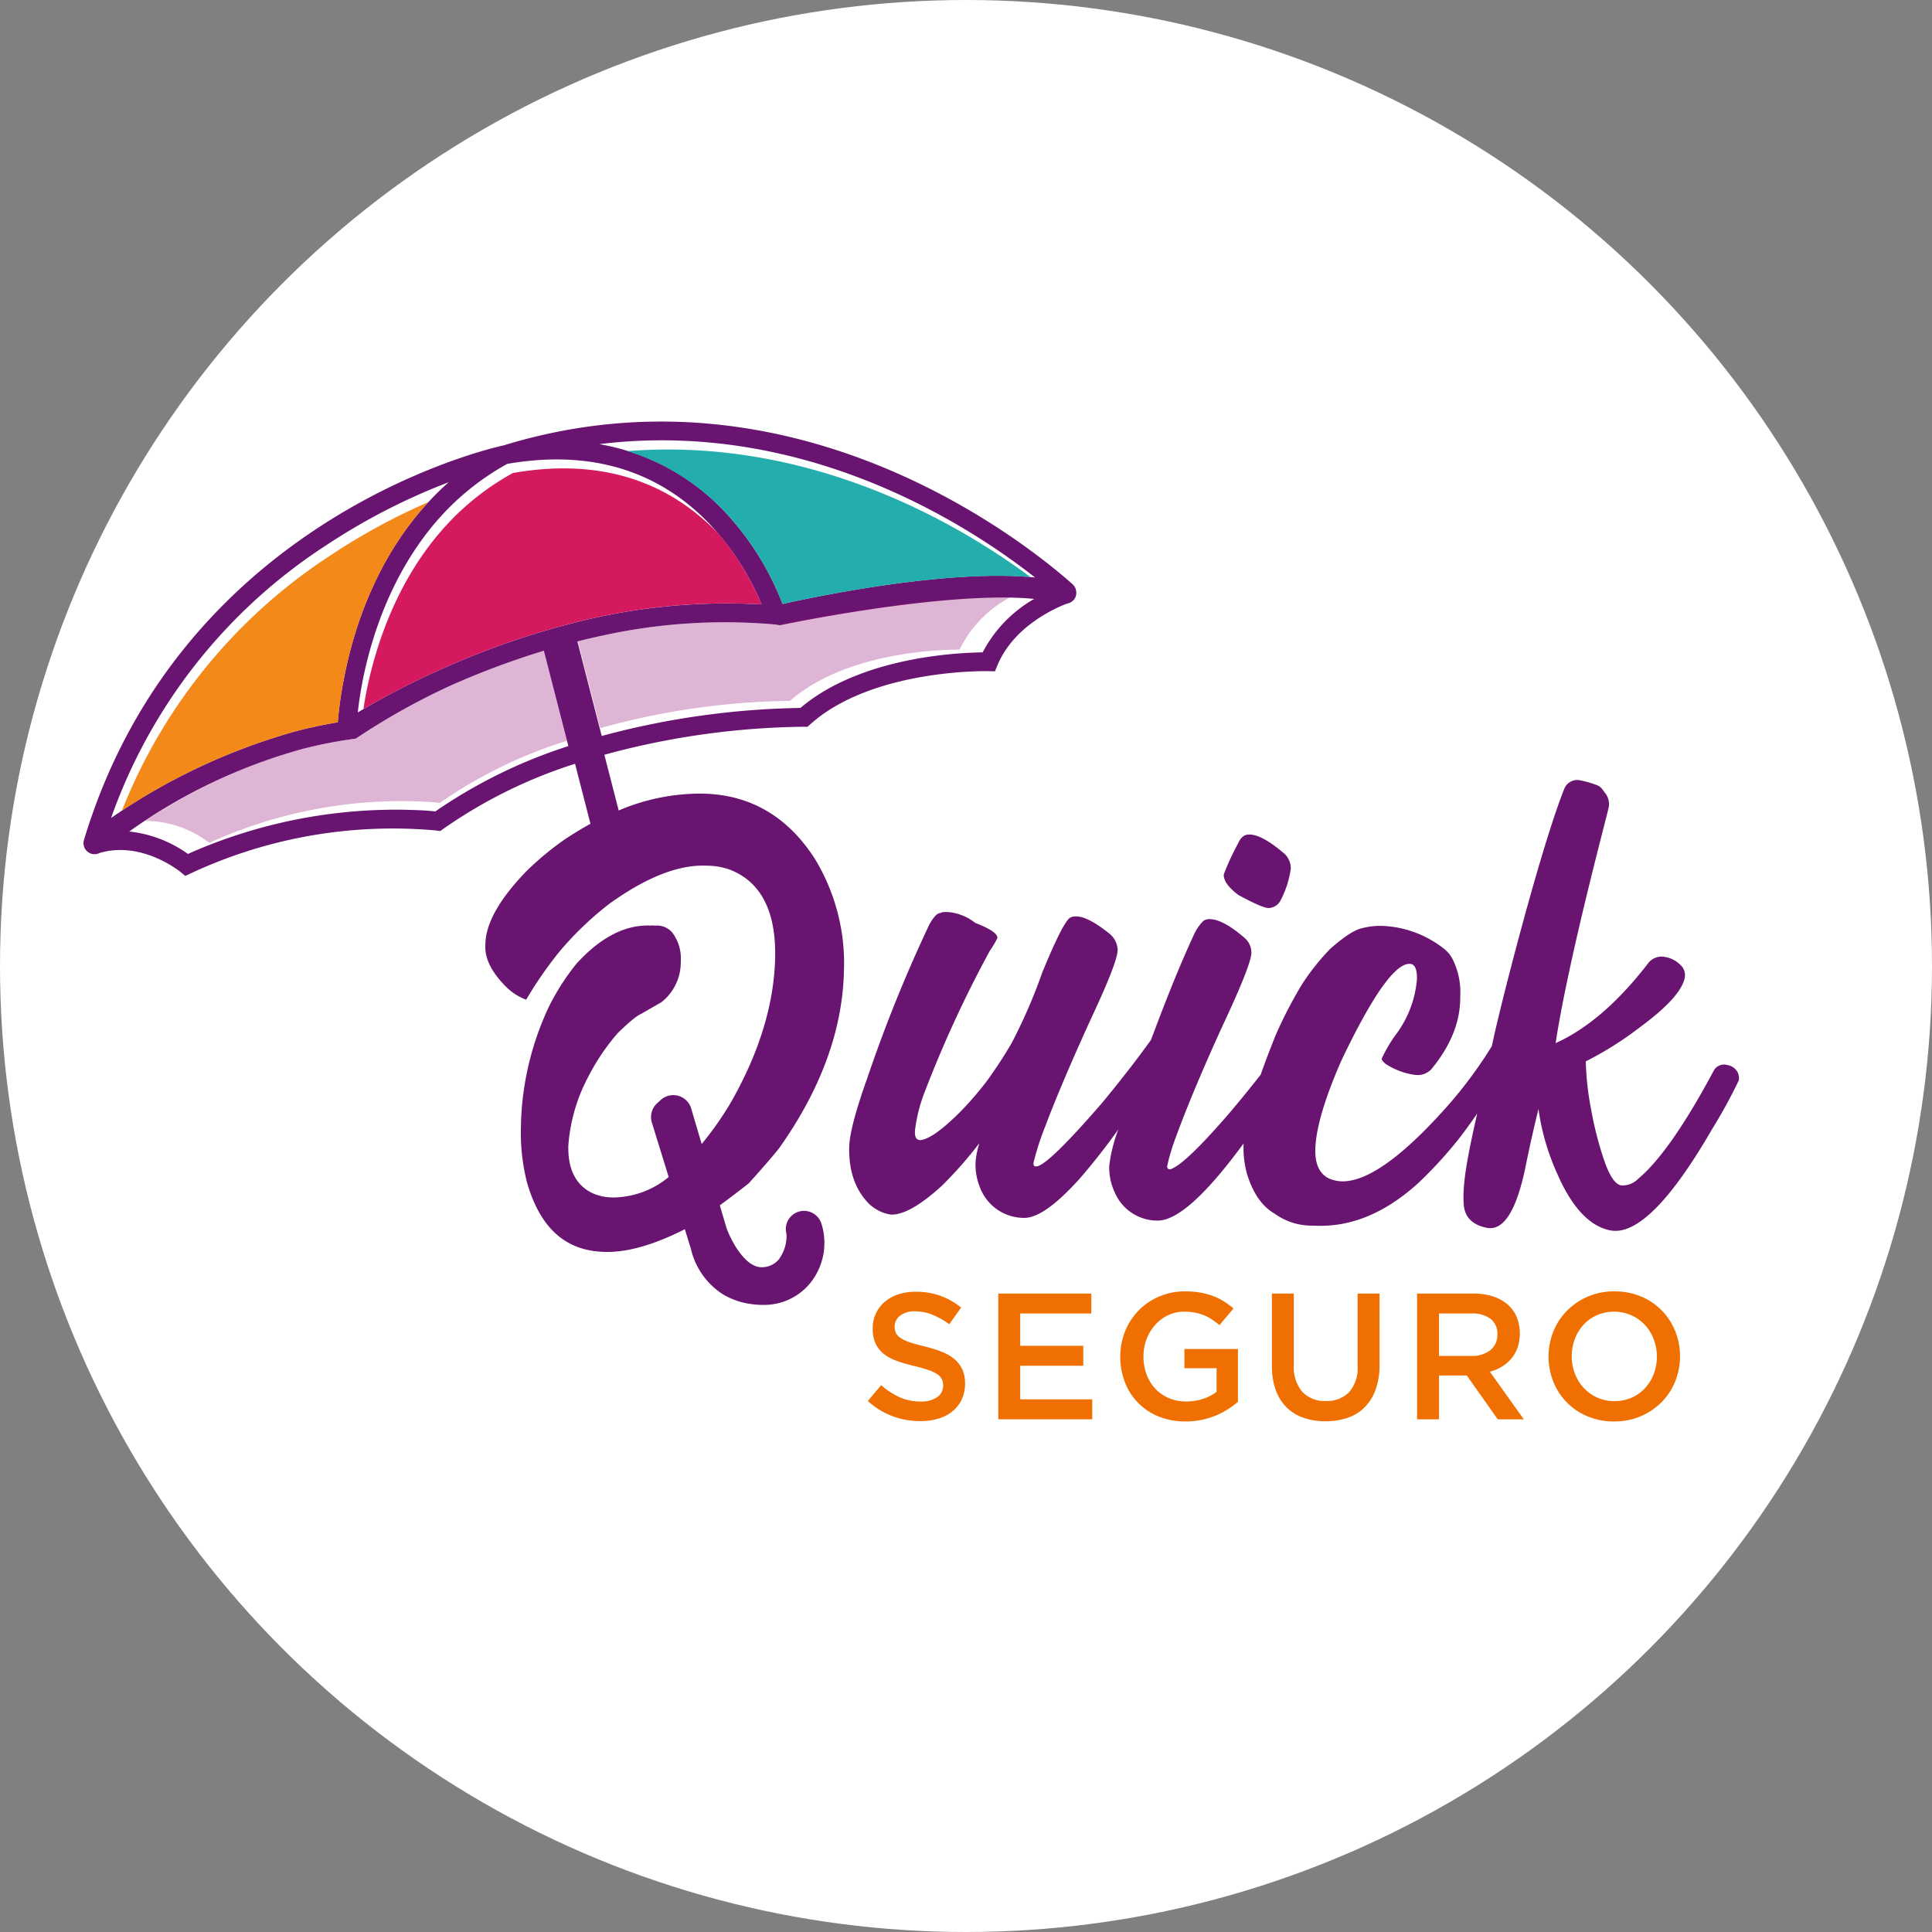 <svg xmlns="http://www.w3.org/2000/svg" width="287" height="287" viewBox="0 0 287 287">
  <rect x="0" y="0" width="287" height="287" fill="#808080" stroke="none"/>
  <g id="Grupo_571" data-name="Grupo 571" transform="translate(-461.444 -139.887)">
    <circle id="Elipse_279" data-name="Elipse 279" cx="143.5" cy="143.5" r="143.5" transform="translate(461.444 139.887)" fill="#fff"/>
    <g id="Grupo_570" data-name="Grupo 570" transform="translate(473.852 202.51)">
      <g id="Grupo_566" data-name="Grupo 566" transform="translate(113.749 53.249)">
        <path id="Trazado_23584" data-name="Trazado 23584" d="M657.1,280.815q3.525,1.918,4.486,1.942a2.071,2.071,0,0,0,1.719-1.011,14.124,14.124,0,0,0,1.585-4.861l0-.091a3.024,3.024,0,0,0-.866-2.036q-3.318-2.875-5.239-2.924h-.046q-1.1-.027-1.681,1.333a36.157,36.157,0,0,0-2.129,4.617Q654.9,279.158,657.1,280.815Z" transform="translate(-599.3 -263.74)" fill="#681470"/>
        <path id="Trazado_23585" data-name="Trazado 23585" d="M727.715,306.681a2.087,2.087,0,0,0-1.576-1.125,1.735,1.735,0,0,0-2.036.917q-6.47,12.071-11.2,16a3.159,3.159,0,0,1-2.565.953q-1.277-.258-2.46-3.676a51.589,51.589,0,0,1-1.952-7.605,42.213,42.213,0,0,1-.789-7.133,49.884,49.884,0,0,0,7.99-5.029q6.128-4.5,6.708-7.376a2.039,2.039,0,0,0-.694-1.966,4.211,4.211,0,0,0-2.1-1.112,2.545,2.545,0,0,0-2.72,1.017q-6.675,8.616-13.666,11.757c1.889-12.432,7.592-33.63,7.813-34.723a2.672,2.672,0,0,0-.383-2.331c-.458-.551-.6-1.02-1.4-1.308a15.726,15.726,0,0,0-2.515-.7,2.07,2.07,0,0,0-2.254,1.354c-3.518,8.79-9.647,32.795-10.677,37.9-.016.082-.033.161-.05.242a65.114,65.114,0,0,1-7.035,9.4q-9.748,10.842-15.285,10.7a5.164,5.164,0,0,1-1.957-.461q-2.035-1.057-1.954-4.307.113-4.576,3.851-13.139,6.906-14.483,10.155-14.4h.046q1.1.027,1.042,2.315a15.85,15.85,0,0,1-2.849,7.806,21.685,21.685,0,0,0-2.389,3.971q-.007.275.622.794a10.72,10.72,0,0,0,4.4,1.62l.457.012a2.793,2.793,0,0,0,1.9-.87q4.152-5.026,4.283-10.243l.022-.871a10.921,10.921,0,0,0-1.022-4.97,4.7,4.7,0,0,0-1.42-1.82,15.8,15.8,0,0,0-9.213-3.388,10.857,10.857,0,0,0-3.077.381q-1.567.373-4.609,3.046a34.766,34.766,0,0,0-4.207,5.3,65.154,65.154,0,0,0-3.9,7.551c-.858,2.131-1.587,4.063-2.213,5.832-1.333,1.7-2.8,3.51-4.432,5.451q-6.93,8.072-9.05,8.615c-.274-.007-.408-.179-.4-.514a31.674,31.674,0,0,1,.953-3.366q2.557-7.124,7.206-17.314,4.3-9.144,4.347-10.975a2.931,2.931,0,0,0-.909-2.128q-3.228-2.827-5.241-2.878a1.56,1.56,0,0,0-.968.252,6.706,6.706,0,0,0-1.425,2.071q-2.785,5.984-6.362,15.6-2.9,4.06-7.165,9.248-8.3,9.6-9.9,9.555l-.183,0c-.152-.065-.224-.219-.218-.464v-.045a40.422,40.422,0,0,1,1.736-5.406q2.5-6.623,7.05-16.541,3.674-7.877,3.719-9.662a3.278,3.278,0,0,0-1.222-2.457q-3.144-2.5-4.791-2.545l-.32-.008a1.482,1.482,0,0,0-.831.255q-1.123.981-4.047,8.1a79.194,79.194,0,0,1-4.565,10.51q-1.674,2.844-3.523,5.409a49.93,49.93,0,0,1-3.82,4.484q-4.227,4.293-6.2,4.472c-.55-.013-.814-.415-.795-1.21l.007-.227a23.242,23.242,0,0,1,1.519-5.916,174.467,174.467,0,0,1,9.58-20.737,15.144,15.144,0,0,0,1.146-1.94q.024-.961-3.288-2.234a7.542,7.542,0,0,0-3.9-1.608l-.5-.012a1.5,1.5,0,0,0-.828.163q-.643-.015-1.6,1.7a214.128,214.128,0,0,0-9.169,22.67q-2.657,7.447-2.728,10.329-.131,5.308,2.86,8.4a5.954,5.954,0,0,0,3.347,1.686q2.791.069,7.57-4.3a61.413,61.413,0,0,0,5.56-6.319,12.225,12.225,0,0,0-.578,2.962,9.074,9.074,0,0,0,.688,3.681,6.986,6.986,0,0,0,6.484,4.464q3.02.075,8.389-5.929,2.987-3.463,5.662-7.23a22.645,22.645,0,0,0-1.359,5.459,8.756,8.756,0,0,0,.818,3.913,6.885,6.885,0,0,0,6.307,4.186q4.355.109,12.831-11.454l-.01.414a14.452,14.452,0,0,0,.5,4.041q1.312,4.34,4.112,5.964a9.457,9.457,0,0,0,5.634,1.787l.778.02q7.69.19,14.855-6.272a62.709,62.709,0,0,0,6.307-6.9c.907-1.191,1.733-2.347,2.525-3.489-1.3,5.8-2.227,10.224-2,13.424q.176,2.882,3.414,3.536,3.693.746,5.707-8.763.875-4.33,1.986-8.9a34.526,34.526,0,0,0,2.764,9.572q3.268,7.539,7.873,8.469,5.788,1.17,15.194-15.1a75.23,75.23,0,0,0,3.908-7.134A1.937,1.937,0,0,0,727.715,306.681Z" transform="translate(-595.723 -263.22)" fill="#681470"/>
      </g>
      <g id="Grupo_567" data-name="Grupo 567" transform="translate(116.513 129.214)">
        <path id="Trazado_23586" data-name="Trazado 23586" d="M602.829,350.236a1.967,1.967,0,0,0,.682.748,5.43,5.43,0,0,0,1.364.641q.869.293,2.208.614a21.262,21.262,0,0,1,2.608.827,6.521,6.521,0,0,1,1.886,1.109,4.378,4.378,0,0,1,1.138,1.521,4.966,4.966,0,0,1,.388,2.041,5.5,5.5,0,0,1-.49,2.375,5.016,5.016,0,0,1-1.363,1.762,5.989,5.989,0,0,1-2.1,1.094,9.185,9.185,0,0,1-2.694.374,11.775,11.775,0,0,1-4.137-.734,11.272,11.272,0,0,1-3.656-2.255L600.64,358a11.421,11.421,0,0,0,2.749,1.8,7.553,7.553,0,0,0,3.15.628,4.068,4.068,0,0,0,2.415-.641,2.024,2.024,0,0,0,.894-1.734,2.261,2.261,0,0,0-.174-.908,1.819,1.819,0,0,0-.643-.734,5.358,5.358,0,0,0-1.284-.629,22.059,22.059,0,0,0-2.127-.614,22.33,22.33,0,0,1-2.662-.773A6.766,6.766,0,0,1,601,353.333a4.245,4.245,0,0,1-1.2-1.548,5.308,5.308,0,0,1-.414-2.215,5.119,5.119,0,0,1,.477-2.229,5.211,5.211,0,0,1,1.31-1.721,5.827,5.827,0,0,1,2.006-1.108,8.131,8.131,0,0,1,2.56-.387,10.682,10.682,0,0,1,3.7.6,11,11,0,0,1,3.083,1.747l-1.761,2.482a11.534,11.534,0,0,0-2.536-1.428,6.88,6.88,0,0,0-2.536-.493,3.453,3.453,0,0,0-2.242.655,1.981,1.981,0,0,0-.8,1.587A2.23,2.23,0,0,0,602.829,350.236Z" transform="translate(-598.665 -344.071)" fill="#ef7000"/>
        <path id="Trazado_23587" data-name="Trazado 23587" d="M633.111,347.372H622.543v4.8h9.368v2.963h-9.368v4.99h10.7v2.963H619.287V344.41h13.824Z" transform="translate(-599.911 -344.089)" fill="#ef7000"/>
        <path id="Trazado_23588" data-name="Trazado 23588" d="M654.519,361.6a11.485,11.485,0,0,1-3.91,1.562,11.886,11.886,0,0,1-2.348.227,10.39,10.39,0,0,1-3.976-.734,8.868,8.868,0,0,1-5.018-5.085,10.317,10.317,0,0,1-.693-3.816,9.934,9.934,0,0,1,.708-3.737,9.346,9.346,0,0,1,5.044-5.176,9.6,9.6,0,0,1,3.883-.775,13.112,13.112,0,0,1,2.229.174,10.286,10.286,0,0,1,1.855.494,9.26,9.26,0,0,1,1.614.786,12.01,12.01,0,0,1,1.482,1.081l-2.082,2.483a12.072,12.072,0,0,0-1.094-.829,6.947,6.947,0,0,0-1.174-.627,7.235,7.235,0,0,0-1.348-.4,8.256,8.256,0,0,0-1.614-.147,5.534,5.534,0,0,0-2.388.522,5.958,5.958,0,0,0-1.922,1.431,6.86,6.86,0,0,0-1.282,2.112,7.043,7.043,0,0,0-.467,2.568,7.658,7.658,0,0,0,.454,2.673,6.2,6.2,0,0,0,1.295,2.126,6.013,6.013,0,0,0,2,1.4,6.418,6.418,0,0,0,2.6.508,7.809,7.809,0,0,0,2.5-.389,7.038,7.038,0,0,0,2.015-1.033v-3.515H648.1v-2.856h7.954v7.847A14.059,14.059,0,0,1,654.519,361.6Z" transform="translate(-601.075 -344.068)" fill="#ef7000"/>
        <path id="Trazado_23589" data-name="Trazado 23589" d="M678.533,355a10.659,10.659,0,0,1-.574,3.656,7.174,7.174,0,0,1-1.614,2.629,6.529,6.529,0,0,1-2.523,1.574,9.954,9.954,0,0,1-3.323.522,9.76,9.76,0,0,1-3.283-.522,6.609,6.609,0,0,1-2.508-1.561,6.942,6.942,0,0,1-1.6-2.576,10.357,10.357,0,0,1-.561-3.563V344.41H665.8v10.621a5.648,5.648,0,0,0,1.262,3.977,4.521,4.521,0,0,0,3.489,1.361,4.585,4.585,0,0,0,3.462-1.308,5.408,5.408,0,0,0,1.262-3.9V344.41h3.256Z" transform="translate(-602.524 -344.089)" fill="#ef7000"/>
        <path id="Trazado_23590" data-name="Trazado 23590" d="M697.48,363.091l-4.6-6.512h-4.123v6.512H685.5V344.41h8.327a9.531,9.531,0,0,1,2.9.412A6.307,6.307,0,0,1,698.909,346a5.069,5.069,0,0,1,1.374,1.869,6.657,6.657,0,0,1,.146,4.564,5.433,5.433,0,0,1-.92,1.628,5.555,5.555,0,0,1-1.4,1.2,6.961,6.961,0,0,1-1.8.76l5.044,7.072Zm-1.071-14.928a4.574,4.574,0,0,0-2.865-.791h-4.792v6.3h4.82a4.3,4.3,0,0,0,2.81-.856,2.835,2.835,0,0,0,1.044-2.307A2.785,2.785,0,0,0,696.41,348.163Z" transform="translate(-603.91 -344.089)" fill="#ef7000"/>
        <path id="Trazado_23591" data-name="Trazado 23591" d="M725.1,357.438a9.388,9.388,0,0,1-2.029,3.084,9.744,9.744,0,0,1-3.1,2.094,9.843,9.843,0,0,1-3.949.774,9.984,9.984,0,0,1-3.95-.761,9.266,9.266,0,0,1-5.071-5.137,10.047,10.047,0,0,1,0-7.474,9.368,9.368,0,0,1,2.028-3.082,9.745,9.745,0,0,1,7.045-2.87,10,10,0,0,1,3.95.76,9.27,9.27,0,0,1,5.071,5.139,10.044,10.044,0,0,1,0,7.472Zm-3.189-6.258a6.565,6.565,0,0,0-1.308-2.122,6.263,6.263,0,0,0-2.016-1.441,6.446,6.446,0,0,0-5.11-.013,6.042,6.042,0,0,0-1.988,1.414,6.516,6.516,0,0,0-1.295,2.108,7.339,7.339,0,0,0,0,5.152,6.536,6.536,0,0,0,1.308,2.122,6.243,6.243,0,0,0,2.014,1.44,6.465,6.465,0,0,0,5.112.014,6.055,6.055,0,0,0,1.988-1.415,6.516,6.516,0,0,0,1.295-2.108,7.349,7.349,0,0,0,0-5.151Z" transform="translate(-605.166 -344.068)" fill="#ef7000"/>
      </g>
      <path id="Trazado_23592" data-name="Trazado 23592" d="M622.135,231.912a1.656,1.656,0,0,0-.539-1.192c-6.49-5.779-41.06-33.944-84.5-20.641l-.439.1-.085.023c-5.215,1.237-48.037,12.714-61.844,58.5a1.645,1.645,0,0,0,.638,1.825,1.669,1.669,0,0,0,.827.29,1.553,1.553,0,0,0,.807-.166c6.314-1.908,12.033,2.774,12.092,2.824l.682.569.805-.375a70.971,70.971,0,0,1,36.518-6.371l.558.081.459-.331a72.126,72.126,0,0,1,19.563-9.664l2.291,8.912q-1.787.982-3.789,2.3a44.428,44.428,0,0,0-5.72,4.741c-3.965,4.091-6.023,7.715-6.1,10.757l-.01.412c-.047,1.9,1,3.934,3.109,6.032a8.369,8.369,0,0,0,2.959,1.893,58.954,58.954,0,0,1,4.894-7.082,47.772,47.772,0,0,1,7.552-7.233c5.348-3.817,10.058-5.714,14.143-5.6l.6.016a9.966,9.966,0,0,1,3.139.61c4.593,1.82,6.827,6.244,6.655,13.156-.168,6.806-2.355,13.961-6.5,21.262a48.065,48.065,0,0,1-4.41,6.309l-1.543-5.211a2.775,2.775,0,0,0-4.554-1.323l-.528.483a2.789,2.789,0,0,0-.776,2.866l2.5,8.086a13.124,13.124,0,0,1-8.076,3.038l-.228,0a7.469,7.469,0,0,1-3.105-.677c-2.408-1.194-3.584-3.552-3.5-7.011a25.687,25.687,0,0,1,3.008-10.329,31.994,31.994,0,0,1,4.35-6.417c2.207-2.148,3.014-2.637,3.432-2.823l3.013-1.731a7.512,7.512,0,0,0,2.9-6.084,6.4,6.4,0,0,0-1.271-4.293,3,3,0,0,0-2.611-1.008l-.322-.039a1.549,1.549,0,0,1-.27.024l-.236-.007-.243,0c-3.57,0-7.118,1.909-10.548,5.679a34.768,34.768,0,0,0-4.1,6.4,43.513,43.513,0,0,0-4.119,16.79l-.034,1.372a29.75,29.75,0,0,0,.927,7.976c1.962,6.76,5.731,10.124,11.52,10.267,3.352.1,7.349-1.059,11.913-3.372l.9,2.918a10.938,10.938,0,0,0,4.862,6.819,11.192,11.192,0,0,0,4.584,1.438,11.442,11.442,0,0,0,1.231.068,8.846,8.846,0,0,0,7.046-3.238,9.5,9.5,0,0,0,1.672-8.808,2.728,2.728,0,0,0-1.828-1.809,2.7,2.7,0,0,0-3.362,3.338,5.929,5.929,0,0,1-1.112,3.711,3.259,3.259,0,0,1-2.5,1.209c-.04,0-.079,0-.119,0-2.73,0-4.969-4.956-5.259-6.081l-.921-3.109c1.281-.943,2.739-2.042,4.306-3.28h0s3.385-3.749,4.522-5.235c6.154-8.67,9.39-17.48,9.606-26.172a29.878,29.878,0,0,0-4.259-16.7c-4.012-6.309-9.581-9.6-16.548-9.768l-.368-.01a30.984,30.984,0,0,0-12.282,2.506l-2.127-8.277a116.928,116.928,0,0,1,29.622-4.161l.551.01.408-.366c9.223-8.278,26.31-7.912,26.482-7.9l.959.024.367-.889c2.4-5.8,8.582-8.508,10.327-9.173a1.642,1.642,0,0,0,.723-.3,1.491,1.491,0,0,0,.655-1.125l.017-.1ZM478.757,265.433a80.012,80.012,0,0,1,32.027-40.555,93.129,93.129,0,0,1,18.122-9.321q-.663.586-1.292,1.193l-.365.357q-.468.465-.918.939c-.2.209-.4.418-.594.63l-.484.546c-7.277,8.231-10.439,18.145-11.808,25.01l-.154.776a57.859,57.859,0,0,0-.86,6.213l-.055.008c-.46.077-.917.156-1.374.243l-.74.142q-.768.155-1.527.324l-.49.109c-.66.15-1.313.317-1.964.487l-.466.125A91.272,91.272,0,0,0,478.757,265.433Zm48.169-.973c-.336-.035-.821-.082-1.438-.125a75.891,75.891,0,0,0-35.319,6.444,18.294,18.294,0,0,0-8.713-3.332,81.338,81.338,0,0,1,25.648-12.24l.046-.02c.76-.185,1.611-.387,1.993-.475l.4-.092c.64-.142,1.28-.271,1.921-.392l.489-.09c.638-.116,1.276-.222,1.844-.311a1,1,0,0,0,.363-.051l.963-.14a101.406,101.406,0,0,1,13.812-7.754l.47-.211-.108.045.284-.121a119.9,119.9,0,0,1,13.462-5l3.642,14.162A75.323,75.323,0,0,0,526.926,264.459Zm19.226-27.165Zm-.068-.47L545,237.11v0l-1.351.388a120.376,120.376,0,0,0-15.819,5.823l-.811.366a116.332,116.332,0,0,0-11.614,6.067c.143-1.3.386-3.042.795-5.081,1.294-6.3,4.192-15.414,10.72-23.113l.362-.415c.177-.2.356-.4.537-.6.311-.338.625-.676,1.031-1.088a38.5,38.5,0,0,1,8.745-6.617l.044-.01c12.137-2.1,22.194.85,29.881,8.783a39.764,39.764,0,0,1,7.874,12.1A90.919,90.919,0,0,0,546.085,236.825Zm62.151,4.008a61.79,61.79,0,0,0-9.419.884c-5.17.891-12.407,2.893-17.653,7.373a120.177,120.177,0,0,0-29.525,4.165l-3.613-14.045.049-.012c.4-.1.809-.2,1.209-.3l.52-.121q.792-.185,1.581-.357l.118-.024a84.693,84.693,0,0,1,25.9-1.7l.69.114s24.565-5.2,37.8-3.917A19.51,19.51,0,0,0,608.235,240.833ZM578.5,233.647A42.1,42.1,0,0,0,570.25,220.3,33.454,33.454,0,0,0,551.282,209.9c30.289-3.708,54.418,11.717,64.735,19.811C603.126,228.4,583.421,232.544,578.5,233.647Z" transform="translate(-474.662 -206.548)" fill="#681470"/>
      <path id="Trazado_23593" data-name="Trazado 23593" d="M528.177,265.39l.136-.1a68.771,68.771,0,0,1,18.517-9.057l.242-.078-3.44-13.375a119.9,119.9,0,0,0-13.462,5l-.284.121.108-.045-.47.211a101.406,101.406,0,0,0-13.812,7.755l-.963.14a1,1,0,0,1-.363.051c-.568.089-1.206.2-1.844.311l-.489.09c-.641.121-1.281.25-1.921.392l-.4.092c-.381.088-1.232.29-1.992.475l-.047.02c-1.019.267-2.037.564-3.057.883-.413.13-.827.277-1.239.416-.6.2-1.192.4-1.789.614-.538.2-1.076.411-1.614.621-.46.179-.922.357-1.382.548-.623.258-1.246.533-1.868.811-.364.163-.726.322-1.09.49q-1.039.484-2.078,1c-.28.139-.56.279-.84.423q-1.136.582-2.269,1.206l-.6.335c-.821.461-1.641.934-2.46,1.428l-.338.208q-1.339.815-2.675,1.684l.3,0a15.643,15.643,0,0,1,9.031,3.107l.207.152.235-.108a69,69,0,0,1,32.384-5.973c.662.048,1.157.1,1.457.13Z" transform="translate(-475.249 -208.736)" fill="#8f086e" opacity="0.3"/>
      <g id="Grupo_568" data-name="Grupo 568" transform="translate(5.697 11.959)">
        <path id="Trazado_23594" data-name="Trazado 23594" d="M506.182,253.429l.466-.125c.651-.17,1.3-.336,1.964-.487l.49-.109q.758-.169,1.527-.324l.739-.142c.457-.087.913-.166,1.374-.243l.055-.008a57.847,57.847,0,0,1,.86-6.213l.154-.776c1.369-6.866,4.531-16.779,11.808-25.01l.484-.546.16-.169a93.485,93.485,0,0,0-14.367,7.8,80.468,80.468,0,0,0-31.17,38.056A90.37,90.37,0,0,1,506.182,253.429Z" transform="translate(-480.725 -219.276)" fill="#f27c00" opacity="0.9"/>
      </g>
      <path id="Trazado_23595" data-name="Trazado 23595" d="M560.657,211.206a33.754,33.754,0,0,1,14.788,9.359,42.1,42.1,0,0,1,8.248,13.349c4.842-1.085,23.958-5.1,36.853-3.982C609.994,222.1,587.979,209.055,560.657,211.206Z" transform="translate(-479.856 -206.815)" fill="#0ca4a4" opacity="0.9"/>
      <g id="Grupo_569" data-name="Grupo 569" transform="translate(41.581 6.964)">
        <path id="Trazado_23596" data-name="Trazado 23596" d="M550.748,239.271h0Z" transform="translate(-520.839 -215.488)" fill="#cf004e" opacity="0.9"/>
        <path id="Trazado_23597" data-name="Trazado 23597" d="M532.111,221.468c-.33.335-.648.675-.962,1.018-.184.2-.365.4-.544.609q-.22.249-.434.5c-6.516,7.684-9.445,16.857-10.757,23.246-.208,1.035-.365,1.98-.5,2.857a117.984,117.984,0,0,1,10.775-5.569l.811-.366a120.4,120.4,0,0,1,15.819-5.823l1.351-.388v0l1.084-.286a90.921,90.921,0,0,1,29.308-3.115,40.424,40.424,0,0,0-6.311-10.376c-.074-.079-.138-.16-.213-.238-7.8-8.051-18-11.053-30.3-8.919v0l-.131.03a38.811,38.811,0,0,0-8.914,6.731Z" transform="translate(-518.916 -213.959)" fill="#cf004e" opacity="0.9"/>
      </g>
      <path id="Trazado_23598" data-name="Trazado 23598" d="M556.106,240.1q-.789.172-1.581.357l-.521.121c-.391.093-.785.194-1.181.293l3.32,12.9.431-.123a109.581,109.581,0,0,1,27.59-3.928h.164l.124-.108c4.7-4.074,11.282-5.9,15.981-6.706a55.449,55.449,0,0,1,8.819-.8l.279,0,.117-.253a17.264,17.264,0,0,1,7.361-7.492c-13.17-.349-31.119,3.291-33.974,3.889l-.218.239-.69-.114a84.694,84.694,0,0,0-25.9,1.7" transform="translate(-479.383 -208.226)" fill="#8f086e" opacity="0.3"/>
    </g>
  </g>
</svg>
